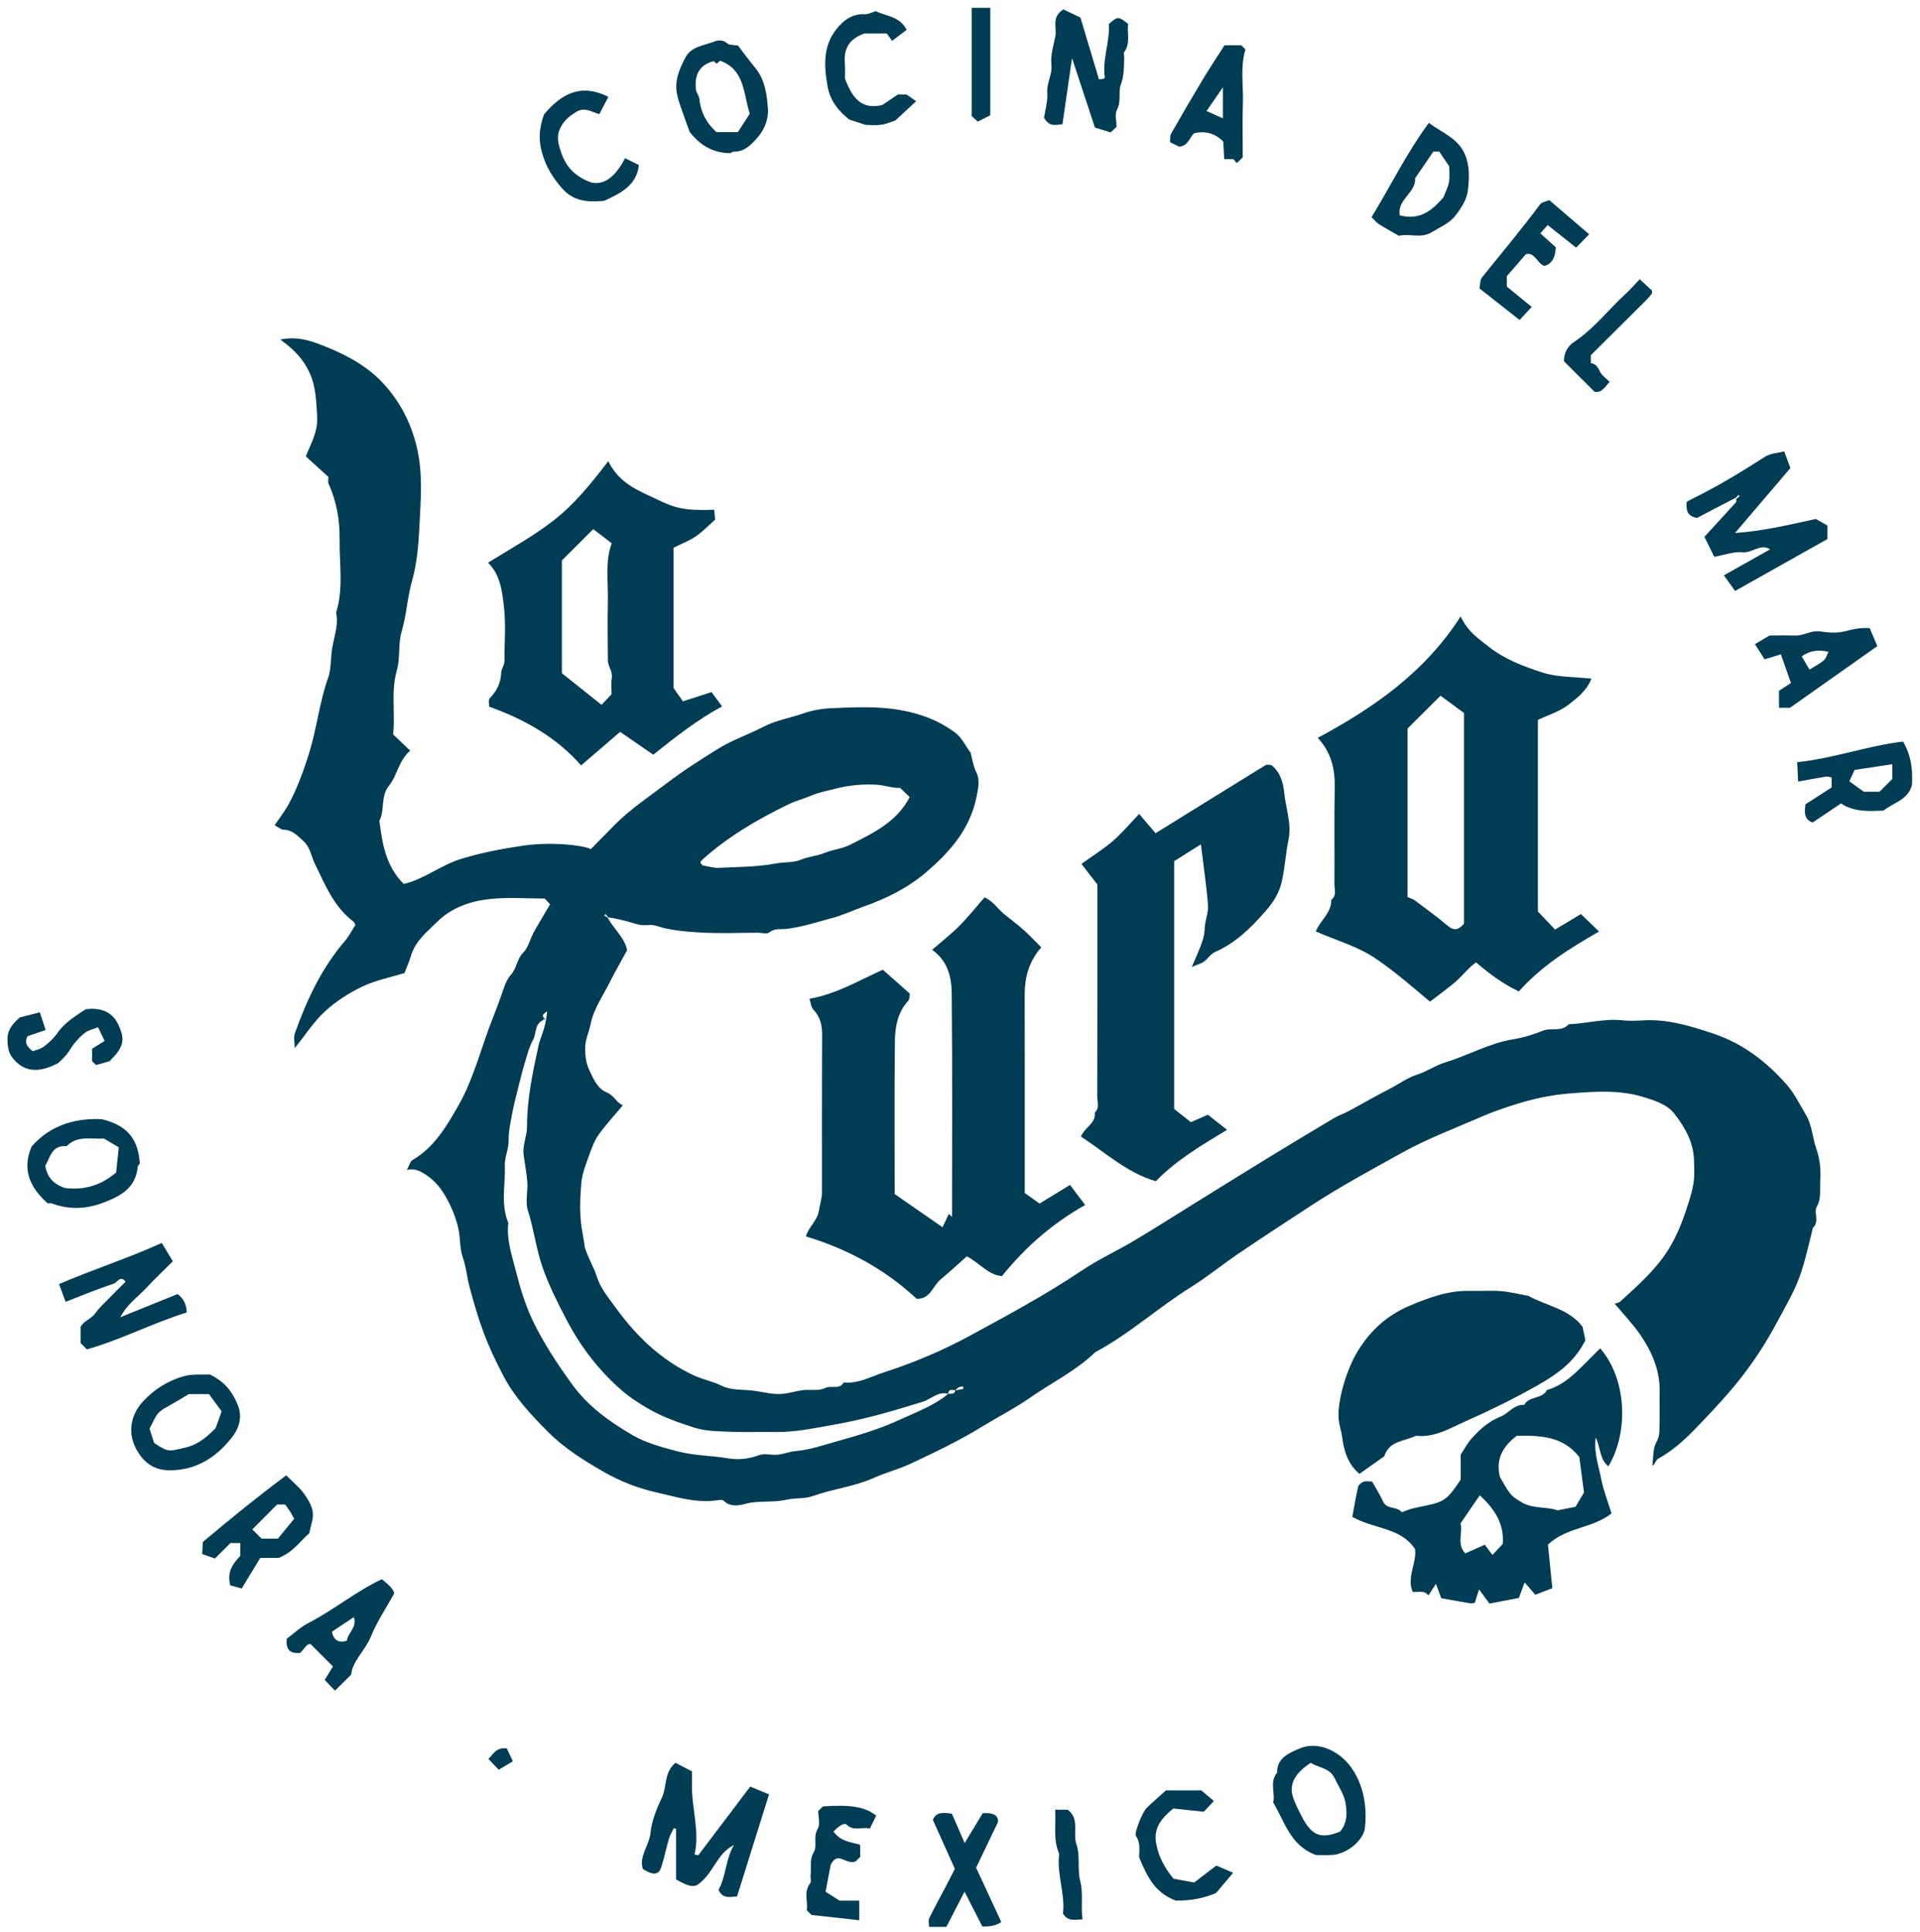<svg width="165" height="166" viewBox="0 0 165 166" fill="none" xmlns="http://www.w3.org/2000/svg">
<path d="M52.196 78.804C52.748 79.822 53.692 80.575 53.892 81.636C53.353 82.628 52.847 83.509 52.39 84.416C51.798 85.588 51.026 86.675 50.753 87.997C50.618 88.646 50.319 89.278 50.293 89.922C50.267 90.581 50.349 91.311 50.625 91.897C50.97 92.637 51.338 93.534 52.117 93.845C52.791 94.113 52.975 94.758 53.531 94.958C52.788 95.845 52.058 96.628 51.443 97.492C51.072 98.019 50.842 98.657 50.621 99.276C50.352 100.039 50.027 100.822 49.961 101.614C49.852 102.914 49.793 104.253 49.99 105.53C50.092 106.181 50.24 106.846 50.25 107.16C50.618 108.257 51.059 108.918 51.305 109.724C51.598 110.666 52.298 111.505 52.896 112.333C54.678 114.788 56.794 116.844 59.608 118.161C60.4 118.531 61.248 118.675 62.031 119.064C62.816 119.454 63.773 119.375 64.664 119.473C65.548 119.572 66.419 119.853 67.326 119.748C67.888 119.683 68.437 119.506 68.999 119.437C69.637 119.359 70.376 119.529 70.892 119.261C71.428 118.982 72.142 119.437 72.503 118.776C73.749 118.901 74.807 118.285 75.928 117.922C78.486 117.09 80.974 116.055 83.324 114.775C86.598 112.994 89.885 111.233 92.988 109.147C94.421 108.185 96.012 107.461 97.498 106.574C99.259 105.526 100.985 104.42 102.727 103.343C104.818 102.049 106.905 100.746 109.002 99.463C110.879 98.314 112.762 97.181 114.652 96.058C115.044 95.826 115.484 95.685 115.885 95.469C117.052 94.843 118.196 94.175 119.373 93.576C120.188 93.16 120.967 92.581 121.802 92.319C122.65 92.054 123.35 91.537 124.172 91.288C126.164 90.685 127.988 89.615 130.085 89.284C130.93 89.15 131.807 88.868 132.573 88.561C133.323 88.259 134.21 88.688 134.805 88.001C136.35 87.939 137.869 87.496 139.437 87.663C140.031 87.726 140.643 87.703 141.241 87.667C143.318 87.546 145.258 88.151 147.187 88.786C149.748 89.628 151.812 91.213 153.554 93.2C154.221 93.959 154.672 94.909 155.198 95.786C155.73 96.677 155.75 97.734 156.089 98.69C156.256 99.171 156.365 99.682 156.414 100.19C156.47 100.73 156.444 101.28 156.421 101.823C156.394 102.445 156.49 103.051 156.131 103.67C155.835 104.184 156.397 104.96 155.793 105.49C154.698 110.126 154.567 110.195 152.519 113.957C151.457 115.908 150.198 117.742 148.735 119.451C147.72 120.636 146.655 121.762 145.57 122.878C144.646 123.828 143.654 124.682 142.487 125.337C142.306 125.439 142.247 125.756 141.994 125.956C142.096 125.265 142.023 124.473 142.346 123.91C142.655 123.373 142.599 122.892 142.615 122.381C142.648 121.454 142.608 120.524 142.628 119.598C142.664 117.771 141.984 116.173 140.985 114.713C140.327 113.751 139.506 112.899 138.753 111.999C138.865 111.96 139.101 111.947 139.239 111.822C140.709 110.483 142.207 109.177 143.302 107.478C144.222 106.05 144.761 104.475 145.248 102.878C145.396 102.39 145.517 101.882 145.57 101.378C145.626 100.838 145.59 100.288 145.58 99.741C145.554 98.176 144.814 96.87 143.9 95.698C143.263 94.876 142.188 94.549 141.235 94.254C139.144 93.606 136.942 93.782 134.812 93.953C133.247 94.077 131.646 94.434 130.134 94.915C129.178 95.22 128.202 95.554 127.284 95.957C125.013 96.952 122.686 97.816 120.507 99.028C117.874 100.491 115.221 101.915 112.7 103.562C110.632 104.914 108.558 106.263 106.514 107.648C105.097 108.607 103.766 109.701 102.316 110.604C99.509 112.353 97.054 114.615 94.118 116.177C92.462 117.784 90.381 118.789 88.511 120.092C87.216 120.996 85.793 121.716 84.442 122.544C82.446 123.769 80.339 124.784 78.222 125.769C77.217 126.237 76.122 126.516 75.106 126.971C73.42 127.73 71.57 127.917 69.844 128.536C69.124 128.794 68.309 128.68 67.523 128.863C66.412 129.122 65.213 128.889 64.046 129.207C63.507 129.351 62.77 129.508 62.202 128.945C62.064 128.808 61.672 128.899 61.4 128.929C59.681 129.119 58.047 128.591 56.423 128.225C54.855 127.871 53.32 127.282 51.903 126.47C50.181 125.481 48.508 124.44 47.088 123.016C45.629 121.549 44.232 120.06 43.259 118.206C41.786 115.397 41.204 113.728 40.35 110.562C40.123 109.724 40.07 108.859 39.771 108.028C39.495 107.258 39.574 106.371 39.393 105.559C39.17 104.574 38.782 103.631 38.269 102.753C37.792 101.935 37.191 101.26 36.336 100.769C35.955 100.55 35.613 100.386 34.965 100.514C35.202 100.078 35.258 99.781 35.432 99.679C37.329 98.572 38.374 96.772 39.41 94.955C40.596 92.872 41.201 90.564 42.019 88.338C42.368 87.392 42.759 86.459 43.084 85.503C43.295 84.884 43.499 84.2 43.916 83.735C44.422 83.168 44.412 82.396 44.965 81.846C45.405 81.407 45.55 80.683 45.865 80.107C46.309 79.305 46.789 78.522 47.272 77.694C47.147 77.56 47.012 77.413 46.815 77.2C45.293 77.2 43.699 77.072 42.138 77.236C40.442 77.413 38.818 77.963 37.552 79.217C36.691 80.068 35.715 80.831 35.337 82.065C35.176 82.595 34.949 83.106 34.762 83.597C33.542 83.977 32.264 84.222 31.13 84.766C29.979 85.316 28.858 86.04 27.921 86.901C26.965 87.778 26.248 88.911 25.325 90.057C25.325 89.562 25.216 89.127 25.341 88.777C26.357 85.928 27.619 83.208 29.614 80.88C29.979 80.454 30.239 79.94 30.541 79.478C30.485 79.371 30.462 79.249 30.39 79.194C28.687 77.917 27.931 75.998 27.047 74.184C26.738 73.549 26.666 72.806 26.097 72.282C25.591 71.817 25.144 71.303 24.365 71.287C24.138 71.281 23.915 71.064 23.602 70.897C23.915 70.449 24.201 70.053 24.47 69.647C25.344 68.324 26.143 66.121 26.633 64.477C27.248 62.421 27.468 60.283 28.194 58.253C28.428 57.599 28.424 56.806 28.49 56.102C28.599 54.947 29.141 53.833 28.884 52.642C29.529 50.586 29.161 48.477 29.187 46.395C29.21 44.742 28.94 43.098 28.234 41.559C28.171 41.425 28.224 41.235 28.224 40.98C27.649 40.456 27.027 39.89 26.281 39.212C26.653 38.223 27.349 37.12 27.254 35.771C27.165 34.52 27.178 33.319 26.633 32.091C26.09 30.87 25.262 30.018 24.089 29.177C25.663 28.837 26.932 29.36 28.069 29.819C29.93 30.569 31.734 31.567 33.102 33.122C34.443 34.648 35.33 36.383 35.813 38.39C36.366 40.695 36.152 43.013 36.04 45.295C35.965 46.827 35.823 48.438 35.406 49.924C34.998 51.365 34.936 52.855 34.509 54.288C34.2 55.33 34.407 56.521 34.108 57.569C33.572 59.435 33.992 61.311 33.779 63.096C34.301 63.593 34.768 64.038 35.248 64.49C34.239 65.377 34.131 66.638 33.444 67.483C32.668 68.439 33.089 69.621 32.602 70.514C32.849 72.472 33.148 74.417 34.699 75.949C36.461 75.533 37.914 74.309 39.679 73.775C41.411 73.251 43.183 72.914 44.951 72.656C47.282 72.315 50.004 72.587 50.783 72.95C51.453 72.266 52.133 71.565 52.824 70.871C54.162 69.519 55.743 68.475 57.251 67.329C58.701 66.225 60.226 65.25 61.764 64.3C62.964 63.56 64.332 63.105 65.591 62.451C66.688 61.878 67.905 61.691 69.052 61.288C69.824 61.017 70.669 60.879 71.491 60.846C73.075 60.778 74.679 60.702 76.254 60.856C78.354 61.066 80.385 61.668 82.098 62.958C82.66 63.38 82.989 64.104 83.409 64.67C83.561 65.224 83.636 65.8 83.879 66.294C84.238 67.021 84.073 67.666 83.929 68.409C83.393 71.215 81.625 73.206 79.577 74.951C78.025 76.277 76.191 77.193 74.232 77.884C73.282 78.221 72.365 78.663 71.376 78.912C70.685 79.086 70.005 79.308 69.311 79.478C68.759 79.613 68.2 79.727 67.642 79.803C67.126 79.871 66.603 79.718 66.113 80.11C65.916 80.271 65.479 80.137 65.15 80.137C63.451 80.137 61.748 80.218 60.059 80.11C58.823 80.032 57.57 79.93 56.364 79.534C55.969 79.403 55.496 79.534 55.072 79.472C54.671 79.416 54.286 79.259 53.892 79.158C53.346 79.017 52.797 78.889 52.189 78.801C52.219 78.84 52.239 78.82 52.262 78.801C52.186 78.712 52.111 78.624 52.032 78.532C51.995 78.568 51.963 78.601 51.926 78.637C52.015 78.712 52.104 78.788 52.186 78.804H52.196ZM82.134 119.172C82.137 119.267 82.144 119.362 82.147 119.454C82.361 119.411 82.575 119.372 82.788 119.329C82.778 119.257 82.772 119.189 82.762 119.117C82.552 119.133 82.341 119.153 82.141 119.424C81.891 119.473 81.513 119.261 81.483 119.752C80.615 119.509 80.027 120.207 79.301 120.433C76.757 121.222 74.219 121.965 71.579 122.42C69.916 122.708 68.286 123.068 66.59 123.032C65.331 123.006 64.069 123.068 62.813 123.013C61.761 122.967 60.66 122.973 59.677 122.659C58.336 122.23 56.982 121.762 55.752 121.052C54.95 120.587 54.152 120.082 53.455 119.477C51.486 117.771 49.908 115.725 48.705 113.426C47.936 111.956 47.18 110.47 46.628 108.889C46.072 107.298 45.882 105.621 45.369 104.014C45.132 103.271 45.369 102.387 45.316 101.575C45.264 100.799 45.106 100.029 45.001 99.257C44.882 98.399 45.297 97.587 45.293 96.775C45.287 94.395 45.783 92.116 46.283 89.814C46.434 89.117 46.881 88.436 47.022 86.874C46.769 87.097 46.648 87.163 46.654 87.208C46.677 87.365 46.746 87.516 46.795 87.667C46.851 87.47 46.907 87.271 46.641 87.667C45.921 88.004 46.108 88.803 45.803 89.356C45.468 89.968 45.293 90.672 45.09 91.35C44.869 92.08 44.688 92.823 44.504 93.563C44.33 94.257 44.146 94.948 44.018 95.652C43.877 96.418 43.696 97.197 43.709 97.97C43.722 98.73 43.357 99.42 43.383 100.124C43.446 101.771 43.005 103.454 43.683 105.061C43.515 106.505 43.988 107.844 44.334 109.21C44.708 110.686 45.149 112.14 45.806 113.512C46.72 115.41 47.88 117.149 49.116 118.871C50.52 120.826 52.364 122.135 54.352 123.297C55.522 123.982 56.873 124.335 58.208 124.689C59.638 125.069 61.107 125.046 62.547 125.291C63.415 125.439 64.325 125.36 65.209 125.026C65.689 124.846 66.297 125.036 66.84 124.98C67.349 124.928 67.839 124.722 68.348 124.676C69.591 124.568 70.764 124.155 71.944 123.825C73.749 123.32 75.567 122.787 77.259 122.004C78.699 121.34 80.234 120.793 81.487 119.755C81.736 119.706 82.114 119.919 82.134 119.172ZM60.397 74.358C60.962 74.45 61.35 74.581 61.732 74.564C63.382 74.482 65.055 74.492 66.665 74.188C67.392 74.05 68.181 74.135 68.812 73.867C69.486 73.582 70.199 73.556 70.863 73.281C71.563 72.99 72.365 72.927 73.032 72.59C75.021 71.585 77.075 70.629 78.173 68.488C77.927 68.249 77.657 67.984 77.358 67.689C76.704 67.731 76.04 67.466 75.399 67.424C74.203 67.345 72.947 67.457 71.79 67.764C71.116 67.941 70.403 68.059 69.745 68.344C69.098 68.625 68.398 68.792 67.767 69.1C65.075 70.41 62.501 71.909 60.272 73.939C60.22 73.985 60.216 74.086 60.193 74.152C60.325 74.283 60.44 74.397 60.397 74.355V74.358Z" fill="#003C54"/>
<path d="M132.159 78.303C132.636 78.807 133.119 79.318 133.635 79.865C134.394 79.41 135.137 78.965 135.86 78.532C136.36 79.014 136.863 79.498 137.418 80.032C134.93 81.466 132.517 82.946 130.529 85.178C129.194 84.556 128.037 83.702 126.847 82.684C126.16 83.165 125.651 83.879 125 84.425C124.352 84.966 123.669 85.46 122.89 86.059C121.45 84.851 119.954 83.545 118.314 82.415C116.697 81.299 114.823 80.798 113.075 80.025C113.453 79.076 114.429 78.437 114.406 77.311C114.899 76.941 114.672 76.411 114.675 75.956C114.698 73.176 114.646 70.393 114.702 67.614C114.731 66.039 114.39 64.634 113.246 63.394C118.081 60.794 122.446 57.766 125.523 52.963C126.147 54.288 127.061 54.871 127.922 55.552C129.319 56.659 130.953 57.265 132.58 57.788C133.855 58.198 135.282 58.142 136.761 58.306C136.373 59.337 135.532 59.966 134.779 60.558C134.039 61.138 133.07 61.419 132.162 61.851V78.306L132.159 78.303ZM125.815 79.357V61.259C125.105 60.738 124.444 60.25 123.794 59.772C122.798 60.764 121.871 61.688 120.96 62.595V77.082C121.18 77.174 121.391 77.213 121.549 77.331C122.508 78.051 123.488 78.752 124.398 79.528C124.951 79.999 125.342 79.907 125.815 79.357Z" fill="#003C54"/>
<path d="M91.952 101.801C92.367 102.347 92.81 102.937 93.257 103.529C90.516 105.068 88.162 107.088 86.105 109.638C84.945 109.55 84.175 108.512 83.087 107.939C82.348 108.594 81.608 109.282 80.832 109.927C80.152 110.49 79.938 111.642 78.772 111.586C76.037 109.036 72.852 107.317 69.252 106.227C69.515 105.376 70.258 104.875 70.383 103.974C70.449 103.496 70.639 102.986 70.639 102.465C70.643 97.937 70.629 93.409 70.653 88.881C70.656 88.046 70.475 87.346 69.89 86.73C69.703 86.531 69.683 86.171 69.564 85.81C71.885 85.408 73.815 84.232 75.869 83.316C76.628 83.987 77.332 84.612 78.183 85.365C78.167 85.447 78.203 85.823 78.032 86.01C77.121 87.005 76.921 88.24 76.904 89.474C76.855 93.838 76.885 98.202 76.885 102.586C78.193 103.493 79.514 104.41 80.997 105.438C81.158 105.101 81.349 104.701 81.539 104.299C81.631 104.384 81.723 104.466 81.815 104.551C81.815 98.17 81.851 91.792 81.789 85.411C81.776 84.016 81.5 82.589 80.106 81.607C80.921 80.896 81.736 80.258 82.463 79.528C83.216 78.771 83.879 77.93 84.612 77.095C85.352 77.432 85.724 78.061 86.253 78.5C86.821 78.971 87.42 79.406 87.969 79.898C88.488 80.362 88.961 80.876 89.481 81.394C88.412 82.618 88.054 83.984 88.057 85.48C88.067 91.153 88.061 96.827 88.061 102.495C88.475 102.789 88.886 103.084 89.336 103.405C90.144 102.91 90.973 102.403 91.952 101.804V101.801Z" fill="#003C54"/>
<path d="M102.415 83.08C102.642 82.559 102.809 82.199 102.957 81.832C103.224 81.168 103.513 80.523 103.529 79.77C103.546 79.105 103.861 78.431 103.812 77.779C103.68 76.07 103.424 74.371 103.201 72.541C102.339 73.084 101.619 73.54 100.903 73.991V95.275C101.383 95.655 101.869 96.038 102.339 96.412C102.803 96.209 103.306 95.989 103.802 95.773C104.384 96.231 104.906 96.641 105.452 97.07C103.358 98.347 101.176 99.587 99.328 101.486C96.886 100.779 95.022 99.047 92.896 97.652C93.205 96.844 94.21 96.52 94.079 95.587C94.523 95.187 94.293 94.663 94.293 94.208C94.312 88.155 94.306 82.098 94.306 75.995C93.882 75.445 93.438 74.869 92.935 74.221C93.836 73.572 94.789 72.983 95.627 72.263C96.442 71.559 97.143 70.717 97.895 69.932C98.411 70.537 98.881 71.084 99.309 71.585C102.487 69.614 105.62 67.669 108.759 65.738C108.877 65.666 109.081 65.728 109.242 65.728C110.011 66.301 110.274 67.24 110.35 68.026C110.481 69.395 111.017 70.743 110.731 72.138C110.481 73.353 110.422 74.591 110.136 75.808C109.893 76.84 109.334 77.625 108.716 78.329C107.5 79.718 106.175 81.021 104.423 81.79C104.049 81.954 103.802 82.383 103.454 82.625C103.197 82.805 102.869 82.883 102.415 83.077V83.08Z" fill="#003C54"/>
<path d="M52.275 39.621C53.225 41.569 54.872 42.142 56.397 42.879C58.037 43.671 58.803 43.887 61.377 43.799C61.4 44.044 61.426 44.3 61.459 44.643C60.933 45.108 60.413 45.658 59.802 46.077C59.22 46.474 58.54 46.729 57.879 47.06V59.105C58.201 59.56 58.448 59.913 58.688 60.257C59.572 59.972 60.348 59.72 61.147 59.461C61.462 59.89 61.758 60.293 62.054 60.692C59.967 61.815 58.09 63.282 56.14 64.841C55.214 64.202 54.277 63.557 53.291 62.879C52.229 63.793 51.072 64.788 49.941 65.76C47.782 63.315 45.09 61.815 42.032 60.712C42.046 60.486 41.954 60.129 42.088 59.992C42.703 59.353 43.048 58.669 43.075 57.752C43.084 57.484 43.361 57.127 43.357 56.741C43.344 55.215 43.485 53.67 43.311 52.164C43.157 50.818 43.012 49.394 41.941 48.343C43.909 47.125 45.836 46.071 47.588 44.706C49.386 43.304 50.779 41.566 52.272 39.628L52.275 39.621ZM52.561 59.632C52.561 59.209 52.502 58.712 52.577 58.237C52.666 57.667 52.242 57.252 52.239 56.734C52.226 55.045 52.203 53.352 52.239 51.663C52.278 49.964 51.986 48.238 52.571 46.676C51.969 46.215 51.437 45.809 50.983 45.462C50.102 46.339 49.257 47.181 48.288 48.147V57.841C49.379 58.708 50.529 59.628 51.696 60.558C52.002 60.231 52.262 59.953 52.561 59.635V59.632Z" fill="#003C54"/>
<path d="M131.354 111.341C132.882 112.192 134.854 112.451 135.998 113.99C136.074 114.34 136.136 114.634 136.245 115.145C136.278 115.076 136.288 114.995 136.245 115.145C135.305 117.025 133.839 118.062 132.031 119.081C130.049 120.197 127.998 121.205 125.917 122.125C124.576 122.721 123.258 123.536 121.674 123.356C120.707 123.844 119.369 123.769 118.965 125.115C118.252 125.619 117.542 126.123 116.828 126.627C115.846 125.809 115.501 124.695 115.343 123.484C115.27 122.924 115.06 122.377 115.034 121.821C114.955 120.184 115.75 117.624 116.658 116.121C117.742 114.327 119.212 112.994 121.148 112.179C122.817 111.475 124.504 110.853 126.364 110.909C127.238 110.935 128.119 110.86 128.987 110.928C129.76 110.991 130.525 111.187 131.36 111.338L131.354 111.341Z" fill="#003C54"/>
<path d="M116.214 130.333C116.372 129.475 116.513 128.605 116.713 127.744C116.753 127.567 116.986 127.38 117.174 127.305C117.361 127.23 117.601 127.288 117.913 127.288C118.219 127.835 118.584 128.395 118.853 128.997C119.175 129.721 120.046 129.394 120.47 129.924C120.799 129.809 121.128 129.659 121.47 129.584C123.968 129.033 124.149 129.217 125.526 127.125V124.974C125.871 124.453 126.114 123.982 126.456 123.602C127.16 122.816 127.935 122.112 128.951 121.713C129.658 121.435 130.111 120.636 130.995 120.701C131.4 119.912 132.54 120.236 132.932 119.428C134.595 118.956 135.656 117.676 136.82 116.537C137.053 116.308 137.284 116.075 137.517 115.843C139.91 118.632 139.897 123.242 138.217 125.982C137.468 125.38 137.566 124.434 137.132 123.504C136.961 124.83 137.376 125.9 137.583 126.974C137.783 128.015 138.181 129.017 138.49 130.032C136.817 131.335 134.605 131.207 133.027 132.707C133.145 133.879 133.267 135.12 133.402 136.452C132.918 136.639 132.448 136.819 131.939 137.015C131.682 136.717 131.377 136.367 131.022 135.951C130.802 136.554 130.644 136.976 130.529 137.287C129.602 137.464 128.839 137.611 127.998 137.775C127.758 137.448 127.501 137.094 127.107 136.554C126.956 137.032 126.86 137.333 126.742 137.706C126.657 137.719 126.499 137.775 126.354 137.752C125.585 137.628 124.816 137.484 123.856 137.31C123.751 137.025 123.593 136.603 123.402 136.079C123.166 136.439 122.955 136.76 122.748 137.078C122.413 136.59 121.884 136.832 121.401 136.763C120.868 135.496 121.766 134.291 121.604 133.09C120.365 131.217 118.13 131.397 116.227 130.33L116.214 130.333ZM136.123 128.231C136.005 127.334 135.864 126.244 135.725 125.187C134.302 123.36 132.304 123.324 130.348 123.356C129.151 124.267 128.527 125.354 128.895 126.886C129.799 128.47 129.819 128.506 130.808 129.092C131.761 129.656 132.928 129.423 133.855 129.764C134.378 129.659 134.864 129.561 135.397 129.456C135.594 129.119 135.804 128.768 136.123 128.228V128.231ZM125.924 133.46C126.532 133.188 127.041 132.966 127.6 132.717C127.853 133.054 128.047 133.313 128.257 133.594C128.589 133.241 128.849 132.966 129.142 132.651C129.283 130.942 128.458 129.649 127.166 128.47C126.584 129.322 126.072 130.071 125.516 130.88C125.73 131.669 125.151 132.651 125.924 133.46Z" fill="#003C54"/>
<path d="M149.182 42.758C148.006 43.357 146.845 43.969 145.84 44.499C145.015 44.336 144.886 43.913 144.949 43.127C144.962 43.121 145.143 42.997 145.34 42.902C147.542 41.828 149.63 40.557 151.69 39.235C152.138 38.947 152.759 38.93 153.331 38.78C153.551 39.366 153.725 39.84 153.863 40.214C152.262 42.093 150.75 43.864 149.104 45.792C151.5 45.635 153.686 45.099 156.049 44.588C156.266 44.712 156.647 44.928 157.045 45.157V46.313C154.452 47.77 151.842 49.237 149.11 50.772C148.811 50.356 148.522 49.954 148.144 49.43C149.478 48.68 150.8 47.937 152.111 47.2C151.306 46.663 150.586 47.534 149.741 47.449C148.995 47.374 148.213 47.678 147.319 47.839C147.01 47.21 146.724 46.627 146.474 46.12C147.457 45.049 148.331 44.1 149.192 43.144C149.248 43.085 149.199 42.931 149.182 42.764C149.186 42.813 149.209 42.836 149.229 42.856C149.317 42.781 149.406 42.705 149.498 42.627L149.393 42.522C149.317 42.61 149.242 42.699 149.182 42.761V42.758Z" fill="#003C54"/>
<path d="M63.336 162.932C62.688 162.998 62.077 163.122 61.748 162.366C62.412 161.187 62.343 159.73 63.079 158.519C61.58 159.229 61.317 161.01 59.917 161.953C59.325 162.212 58.75 161.809 58.099 161.475V157.131C58.037 157.111 57.974 157.091 57.909 157.069C57.771 157.357 57.587 157.635 57.498 157.936C57.255 158.764 57.09 159.619 56.821 160.438C56.601 161.099 56.137 161.132 55.246 160.585C54.891 159.475 55.789 158.571 55.897 157.504C56.002 156.473 56.407 155.435 56.864 154.485C57.33 153.52 57.038 152.282 58.05 151.457C58.468 151.673 58.915 151.906 59.467 152.19C59.467 152.609 59.47 153.028 59.467 153.448C59.447 155.415 60.144 157.33 59.69 159.331L60.013 159.393C61.511 157.409 63.01 155.428 64.473 153.497C65.048 153.736 65.558 153.948 66.087 154.168C65.147 157.17 64.24 160.061 63.342 162.929L63.336 162.932Z" fill="#003C54"/>
<path d="M13.902 106.787C14.267 107.396 14.53 107.831 14.852 108.368C14.086 109.131 13.301 109.871 12.568 110.657C11.845 111.429 10.934 112.042 10.336 113.174C12.111 112.454 13.715 111.806 15.26 111.18C15.779 111.56 16.039 112.088 16.039 112.765C13.104 113.672 10.359 115.129 7.466 115.931C7.22 115.685 7.105 115.571 6.931 115.397V113.996C7.177 113.485 7.838 113.331 8.199 112.821C8.538 112.343 8.985 111.94 9.396 111.518C9.853 111.05 10.319 110.591 10.79 110.123C10.356 109.524 10.053 110.205 9.761 110.296C8.377 110.742 7.032 111.308 5.639 111.848C5.478 111.413 5.3 110.941 5.073 110.326C8.032 109.046 11.02 108.103 13.899 106.79L13.902 106.787Z" fill="#003C54"/>
<path d="M91.38 0.805C91.919 1.063 92.422 1.302 92.85 1.509C93.405 3.358 93.925 5.094 94.441 6.816C94.625 6.796 94.73 6.786 94.832 6.773C94.871 6.734 94.95 6.688 94.944 6.655C94.713 5.097 95.394 3.604 95.292 2.059C96.084 1.388 96.084 1.394 96.949 2.052C96.834 2.822 97.182 3.683 96.62 4.462C96.541 4.57 96.613 4.783 96.61 4.943C96.587 5.726 96.61 6.488 96.321 7.274C96.081 7.929 96.383 8.708 95.989 9.432C95.782 9.812 95.953 10.394 95.953 10.908C95.805 11.043 95.644 11.19 95.443 11.373C95.059 11.255 94.631 11.128 94.096 10.964C93.487 9.114 92.84 7.153 92.127 4.989C91.834 7.002 91.571 8.826 91.305 10.676C90.759 10.705 90.204 10.97 89.721 10.113C89.803 9.536 90.056 8.721 90 7.932C89.941 7.101 90.44 6.403 90.358 5.614C90.266 4.75 90.519 3.951 90.694 3.133C90.848 2.386 90.312 1.482 91.387 0.808L91.38 0.805Z" fill="#003C54"/>
<path d="M113.065 159.37C110.882 158.548 110.419 156.541 109.416 154.855C109.617 154.073 109.068 153.11 109.755 152.302C109.725 151.022 110.79 150.616 111.648 150.239C113.288 149.512 115.303 150.471 116.342 152.187C117.256 153.696 117.463 155.324 117.305 157.016C117.203 158.1 115.763 159.279 114.524 159.367C113.982 159.406 113.43 159.373 113.068 159.373L113.065 159.37ZM112.641 151.46C111.336 152.285 110.784 153.254 111.083 154.289C111.264 154.911 111.579 155.5 111.878 156.08C112.73 157.733 113.535 158.021 115.165 157.363C115.819 156.587 115.763 155.7 115.629 154.891C115.507 154.165 115.037 153.507 114.721 152.822C114.288 151.886 113.397 151.915 112.634 151.46H112.641Z" fill="#003C54"/>
<path d="M18.041 118.092C19.273 118.694 19.921 119.496 20.401 120.629C20.923 121.854 20.46 122.846 19.862 123.586C18.524 125.245 16.792 126.368 14.481 126.319C13.215 126.293 12.403 125.665 11.809 124.682C10.937 123.242 11.164 121.611 12.308 120.387C13.284 119.342 14.468 118.599 15.825 118.233C16.584 118.03 17.423 118.121 18.037 118.089L18.041 118.092ZM13.248 123.978C14.52 124.804 14.494 124.699 15.934 124.368C17.16 124.087 17.916 123.297 18.53 122.705C18.764 122.057 18.899 121.683 19.047 121.261C18.672 120.75 18.284 120.217 17.962 119.778H16.226C13.255 121.592 13.81 120.875 12.851 122.744C13.002 123.219 13.123 123.599 13.245 123.978H13.248Z" fill="#003C54"/>
<path d="M4.091 103.385C2.569 102.013 1.878 100.514 2.707 98.52C4.413 96.526 6.766 96.048 8.758 96.159C11.102 96.723 11.887 98.016 12.019 100.006C12.072 99.941 11.851 100.088 11.835 100.255C11.664 102.134 10.247 102.819 8.768 103.369C7.355 103.893 5.892 103.932 4.446 103.392C4.35 103.356 4.229 103.388 4.087 103.388L4.091 103.385ZM8.926 97.816C7.9 97.908 6.681 97.505 5.721 98.474C4.413 98.369 4.317 99.473 3.887 100.157C4.061 101.152 4.59 101.722 5.547 102.059C7.006 102.256 8.508 101.984 9.981 100.74C10.043 100.154 10.126 99.352 10.208 98.576C9.718 98.287 9.366 98.078 8.926 97.816Z" fill="#003C54"/>
<path d="M17.429 132.484C19.904 130.402 22.202 128.542 24.598 126.755C25.206 127.364 25.722 127.78 26.097 128.294C26.449 128.775 26.804 129.345 26.879 129.911C26.955 130.49 26.692 131.116 26.574 131.735C25.785 132.422 25.19 133.352 23.957 133.846H22.37C21.857 134.694 21.354 135.519 20.772 136.475C20.503 136.403 20.131 136.302 19.786 136.21C19.497 135.077 19.98 134.367 20.647 133.676V132.573H19.802C19.421 132.952 18.997 133.375 18.471 133.899C18.156 133.787 17.781 133.66 17.377 133.519C17.403 132.995 17.423 132.592 17.429 132.484ZM23.809 129.263C23.116 129.96 22.399 130.68 21.683 131.401C21.946 131.662 22.212 131.928 22.481 132.196H23.875C24.332 131.64 24.825 131.04 25.279 130.49C25.144 130.245 25.055 130.062 24.947 129.891C24.809 129.675 24.654 129.469 24.509 129.263H23.809Z" fill="#003C54"/>
<path d="M62.81 13.158C61.054 13.158 60.032 12.287 59.276 11.347C59.112 10.902 59 10.62 58.905 10.332C58.648 9.566 58.32 8.816 58.169 8.03C57.955 6.914 58.405 5.879 58.911 4.927C59.417 3.971 60.542 3.909 61.436 3.552C61.725 3.437 62.156 3.414 62.498 3.728C62.658 3.876 62.994 3.84 63.431 3.922C63.848 4.465 64.338 5.153 64.877 5.798C65.752 6.849 65.913 8.148 65.995 9.399C66.047 10.224 65.706 11.115 65.124 11.786C64.578 12.418 63.996 13.059 63.023 13.033C62.895 13.03 62.76 13.187 62.813 13.158H62.81ZM64.43 9.769C63.875 7.991 64 5.978 61.883 5.215C61.814 5.277 61.702 5.379 61.593 5.473C61.472 5.372 61.36 5.277 61.331 5.254C60.006 5.601 59.69 6.531 59.805 7.677C59.835 7.965 60.085 8.233 60.111 8.522C60.22 9.72 60.791 10.646 61.571 11.354H63.408C63.756 10.817 64.118 10.26 64.437 9.769H64.43Z" fill="#003C54"/>
<path d="M120.208 20.256C119.527 19.859 118.985 19.568 118.472 19.237C118.258 19.1 118.097 18.874 117.87 18.651C119.524 15.954 120.878 13.148 122.791 10.561C123.971 11.435 125.279 11.868 125.878 13.236C126.331 14.277 126.259 15.348 126.144 16.376C126.055 17.148 125.565 17.895 125.069 18.533C124.553 19.195 123.751 19.516 123.041 19.951C122.111 20.521 121.131 20.033 120.208 20.259V20.256ZM121.601 15.331C121.736 16.513 120.023 17.158 120.3 18.501C122.14 18.988 123.195 17.928 124.053 16.945C124.267 16.373 124.471 16.006 124.527 15.616C124.596 15.138 124.543 14.644 124.543 14.294C124.214 13.803 123.955 13.419 123.692 13.03H123.172C122.64 13.809 122.147 14.533 121.601 15.331Z" fill="#003C54"/>
<path d="M163.543 63.714C164.27 64.949 164.375 66.18 164.313 67.43C163.994 68.714 162.735 68.953 161.864 69.64C160.618 69.699 159.353 69.781 158.209 69.028C157.43 69.552 156.621 70.099 155.77 70.671C154.997 70.38 155.073 69.751 155.155 69.103C155.937 68.599 156.713 68.101 157.403 67.656V66.802C157.252 66.772 157.094 66.697 156.956 66.72C156.187 66.841 155.421 66.988 154.527 67.149C154.498 66.54 154.471 66.029 154.445 65.486C157.568 65.158 160.49 64.078 163.543 63.711V63.714ZM162.62 66.929V65.659C161.532 65.823 160.513 65.977 159.379 66.147C159.26 66.402 159.116 66.72 158.928 67.126C159.32 67.407 159.665 67.659 160.168 68.023H161.525C161.907 67.64 162.291 67.257 162.62 66.926V66.929Z" fill="#003C54"/>
<path d="M32.816 135.676C33.309 136.105 33.743 136.403 33.884 136.891C33.171 138.178 32.392 139.324 31.886 140.581C31.392 141.802 30.275 142.722 30.183 143.874C29.65 144.398 29.236 144.811 28.786 145.253C28.546 145.001 28.227 144.667 27.905 144.33C28.161 143.91 28.424 143.485 28.615 143.174C27.967 142.529 27.442 142.005 26.702 141.265C26.363 141.15 26.1 141.773 25.788 142.012C24.897 142.087 24.559 141.73 24.638 140.803C25.206 140.381 25.814 139.792 26.538 139.422C28.71 138.305 30.604 136.711 32.819 135.68L32.816 135.676ZM28.523 140.194C28.684 140.941 29.101 141.173 29.808 140.97C29.867 140.296 30.699 139.861 30.413 138.934C29.729 139.392 29.134 139.785 28.523 140.194Z" fill="#003C54"/>
<path d="M150.816 55.343C151.293 55.065 151.644 54.855 152.068 54.603C152.742 54.603 153.508 54.583 154.271 54.609C155.017 54.632 155.648 54.128 156.434 54.252C157.127 54.364 157.887 54.41 158.55 54.239C159.221 54.066 159.862 53.909 160.684 53.971C160.878 54.429 161.088 54.94 161.331 55.513C158.889 57.235 156.391 59.003 153.82 60.814H152.884V59.347C153.15 59.173 153.488 58.957 153.909 58.682C153.613 57.841 153.331 57.032 153.045 56.217C152.545 56.371 152.111 56.502 151.644 56.646C151.355 56.191 151.105 55.798 150.813 55.34L150.816 55.343ZM155.503 57.53C155.964 57.242 156.381 57.029 156.733 56.734C156.923 56.574 156.992 56.273 157.137 55.998C156.187 55.791 155.461 55.925 154.836 56.4C155.047 56.754 155.254 57.104 155.503 57.526V57.53Z" fill="#003C54"/>
<path d="M105.229 3.889H106.668C106.797 4.017 106.912 4.131 107.03 4.249C106.57 5.748 106.862 7.284 106.813 8.803C106.76 10.378 106.8 11.953 106.8 13.514C106.668 13.645 106.553 13.76 106.376 13.937C106.159 14.107 106.142 13.698 105.975 13.681C105.758 13.662 105.538 13.675 105.209 13.675C105.179 13.164 105.15 12.65 105.123 12.165C104.41 11.435 103.579 11.245 102.642 11.435C102.191 11.822 102.113 12.575 101.307 12.594C101.14 12.509 100.87 12.375 100.545 12.211C100.571 11.985 100.528 11.688 100.643 11.481C101.547 9.893 102.468 8.315 103.411 6.75C103.993 5.788 104.617 4.851 105.232 3.889H105.229ZM105.094 10.168V7.497C104.525 8.325 104.134 8.895 103.69 9.54C104.206 9.772 104.601 9.949 105.094 10.168Z" fill="#003C54"/>
<path d="M82.893 162.523C82.338 163.6 81.848 164.543 81.329 165.551H79.843C79.843 165.309 79.758 165.011 79.856 164.805C80.32 163.849 80.836 162.922 81.329 161.983C81.588 161.488 81.838 160.991 82.058 160.565C81.437 159.18 80.819 157.802 80.168 156.358C80.458 155.635 81.092 155.739 81.799 155.821C82.16 156.646 82.522 157.478 82.9 158.345C83.439 157.455 83.972 156.577 84.455 155.782C85.316 155.726 85.796 155.926 85.769 156.535C85.079 157.975 84.468 159.249 83.883 160.467C84.603 162.016 85.323 163.564 86.046 165.123C85.675 165.413 85.133 165.543 84.418 165.512C83.958 164.615 83.475 163.669 82.89 162.526L82.893 162.523Z" fill="#003C54"/>
<path d="M78.732 8.695C78.061 9.314 77.585 9.756 76.947 10.348C76.701 10.427 76.227 10.646 75.731 10.715C75.195 10.794 74.64 10.732 74.4 10.732C73.785 10.532 73.447 10.424 72.999 10.28C72.118 9.609 71.346 8.685 71.123 7.438C70.791 5.595 70.699 3.771 72.102 2.242C72.697 1.594 73.377 1.168 74.314 1.224C74.594 1.24 74.886 1.07 75.267 0.959C76.102 1.388 77.322 1.381 77.914 2.566C77.529 2.861 77.131 3.162 76.665 3.512C76.513 3.303 76.329 3.047 76.204 2.877H74.295C72.884 3.358 72.497 4.285 72.605 5.509C72.648 5.994 72.612 6.488 72.612 6.737C73.213 8.358 73.992 9.458 75.82 9.026C76.204 8.767 76.635 8.476 77.154 8.122H77.907C78.18 8.312 78.4 8.463 78.732 8.695Z" fill="#003C54"/>
<path d="M133.139 17.191C134.286 18.177 135.37 19.106 136.567 20.131C136.136 20.573 135.788 20.93 135.449 21.277C134.628 20.625 133.898 20.046 133.001 19.335C132.734 19.637 132.537 19.863 132.373 20.049C132.948 20.567 133.421 20.992 133.701 21.244C133.668 22.152 133.34 22.687 132.718 22.849C132.097 22.642 131.909 21.644 131.134 21.837C130.562 22.492 130.052 23.084 129.493 23.723V24.62C130.164 25.17 130.848 25.73 131.633 26.371C131.265 26.767 130.982 27.072 130.591 27.494C129.454 26.601 128.317 25.703 127.14 24.78C127.219 24.407 127.189 24.05 127.353 23.844C129.02 21.762 130.749 19.725 132.333 17.577C132.488 17.365 132.866 17.316 133.145 17.191H133.139Z" fill="#003C54"/>
<path d="M73.529 159.93C72.661 160.244 72.017 158.984 71.392 160.205C71.267 160.87 71.113 161.675 70.948 162.533C71.34 162.782 71.734 163.03 72.155 163.296H73.841V164.982C72.497 164.834 71.146 164.684 69.739 164.527C69.67 164.458 69.555 164.343 69.328 164.117C69.466 163.414 69.019 162.569 69.64 161.783C69.745 161.649 69.63 161.354 69.66 161.141C69.749 160.477 69.528 159.815 69.939 159.125C70.255 158.591 69.854 157.818 70.271 157.134C70.511 156.741 70.314 156.086 70.314 155.602C70.485 155.432 70.6 155.317 70.715 155.202C73.098 155.029 74.344 155.235 75.297 155.991C75.129 156.338 74.952 156.702 74.755 157.105C74.107 156.921 73.377 157.38 72.756 156.764C72.562 156.571 72.096 156.866 71.626 157.363C72.135 157.998 72.474 158.165 73.841 158.463C73.871 158.506 73.923 158.548 73.923 158.591C73.93 158.915 73.926 159.236 73.926 159.531L73.529 159.927V159.93Z" fill="#003C54"/>
<path d="M104.528 160.284C104.972 160.474 105.419 160.663 105.975 160.899C105.478 161.485 105.084 161.95 104.502 162.641C103.485 163.088 102.332 163.305 101.041 163.292C99.223 162.602 98.592 161.23 97.905 159.603C97.856 159.161 98.086 158.411 97.613 157.723C97.452 157.488 98.194 155.671 98.526 155.346C99.092 154.796 99.69 154.282 100.199 153.824H103.237C103.585 154.119 103.907 154.394 104.315 154.737C103.93 155.147 103.615 155.484 103.454 155.657C102.431 155.549 101.6 155.464 100.824 155.382C99.835 156.191 99.118 157.052 99.348 158.336C99.539 159.396 99.986 160.362 100.844 161.41C101.294 161.492 101.997 161.619 102.625 161.737C103.279 161.236 103.822 160.824 104.522 160.287L104.528 160.284Z" fill="#003C54"/>
<path d="M46.756 9.825C48.127 8.197 49.81 7.068 52.281 8.325C52.038 8.787 51.782 9.275 51.502 9.808C50.815 9.609 50.26 9.173 49.533 9.609C48.932 9.972 48.475 10.342 48.156 10.987C47.867 11.573 47.92 12.087 48.081 12.65C48.446 13.94 49.047 15.047 50.832 15.685C52.071 15.947 53.005 14.958 53.718 13.593C54.148 13.806 54.51 13.983 54.904 14.179C54.72 15.882 53.435 16.569 51.907 17.26C51.959 17.256 51.801 17.263 51.647 17.276C50.388 17.371 49.248 17.25 48.317 16.196C47.512 15.282 46.93 14.349 46.585 13.141C46.263 12.012 46.322 11.023 46.756 9.821V9.825Z" fill="#003C54"/>
<path d="M3.923 88.495C3.39 88.675 2.865 88.855 2.368 89.025C2.049 89.625 2.385 89.968 2.815 90.319C3.121 90.198 3.499 90.129 3.768 89.919C4.196 89.589 4.623 89.209 4.925 88.767C5.55 87.853 6.464 87.313 7.358 86.714C8.535 86.56 9.59 86.842 10.142 87.981C10.812 89.363 10.612 89.972 9.422 91.173C8.969 91.301 8.633 91.396 8.252 91.504C8.206 91.458 8.088 91.34 7.913 91.17V90.109C8.203 89.926 8.544 89.71 8.992 89.428C8.788 89.006 8.614 88.642 8.423 88.253C7.992 88.426 7.624 88.502 7.345 88.701C6.993 88.953 6.694 89.284 6.411 89.618C6.148 89.932 5.964 90.312 5.701 90.626C5.422 90.96 5.09 91.249 5.008 91.327C3.325 92.234 1.98 92.139 0.998 90.78C0.695 90.361 0.626 89.693 0.649 89.147C0.679 88.38 1.221 87.831 1.711 87.411C2.342 87.251 2.884 87.113 3.423 86.976C3.604 87.526 3.762 88.007 3.923 88.495Z" fill="#003C54"/>
<path d="M136.712 30.526V31.197C137.182 31.256 137.33 31.6 137.523 31.973C137.694 32.294 138.043 32.523 138.329 32.808C137.941 33.207 137.665 33.784 137.034 33.663C136.14 32.772 135.298 31.934 134.398 31.037C134.388 30.421 134.67 29.773 135.249 29.393C136.984 28.254 138.22 26.597 139.726 25.225C140.12 24.865 140.469 24.456 140.912 23.988C141.333 24.377 141.668 24.692 141.964 24.963C141.964 25.108 141.987 25.18 141.961 25.216C141.833 25.383 141.705 25.553 141.557 25.7C139.939 27.314 138.316 28.925 136.708 30.523L136.712 30.526Z" fill="#003C54"/>
<path d="M85.102 0.674V9.903C84.764 10.077 84.412 10.254 84.031 10.447C83.863 10.296 83.705 10.155 83.508 9.978V0.674H85.102Z" fill="#003C54"/>
<path d="M93.027 164.903C92.324 164.939 91.758 165.096 91.347 164.399C91.558 162.739 90.799 161.043 91.022 159.275C90.486 158.054 90.763 156.784 90.68 155.484H91.758C92.823 156.302 92.166 157.478 92.511 158.473C92.846 159.439 92.57 160.608 92.833 161.616C93.116 162.697 92.86 163.744 93.031 164.906L93.027 164.903Z" fill="#003C54"/>
<path d="M43.558 150.223C43.725 150.576 43.873 150.894 44.074 151.323C43.706 151.545 43.301 151.788 42.861 152.05C42.687 151.869 42.371 151.542 41.973 151.126C42.391 150.72 42.644 150.088 43.558 150.219V150.223Z" fill="#003C54"/>
</svg>
